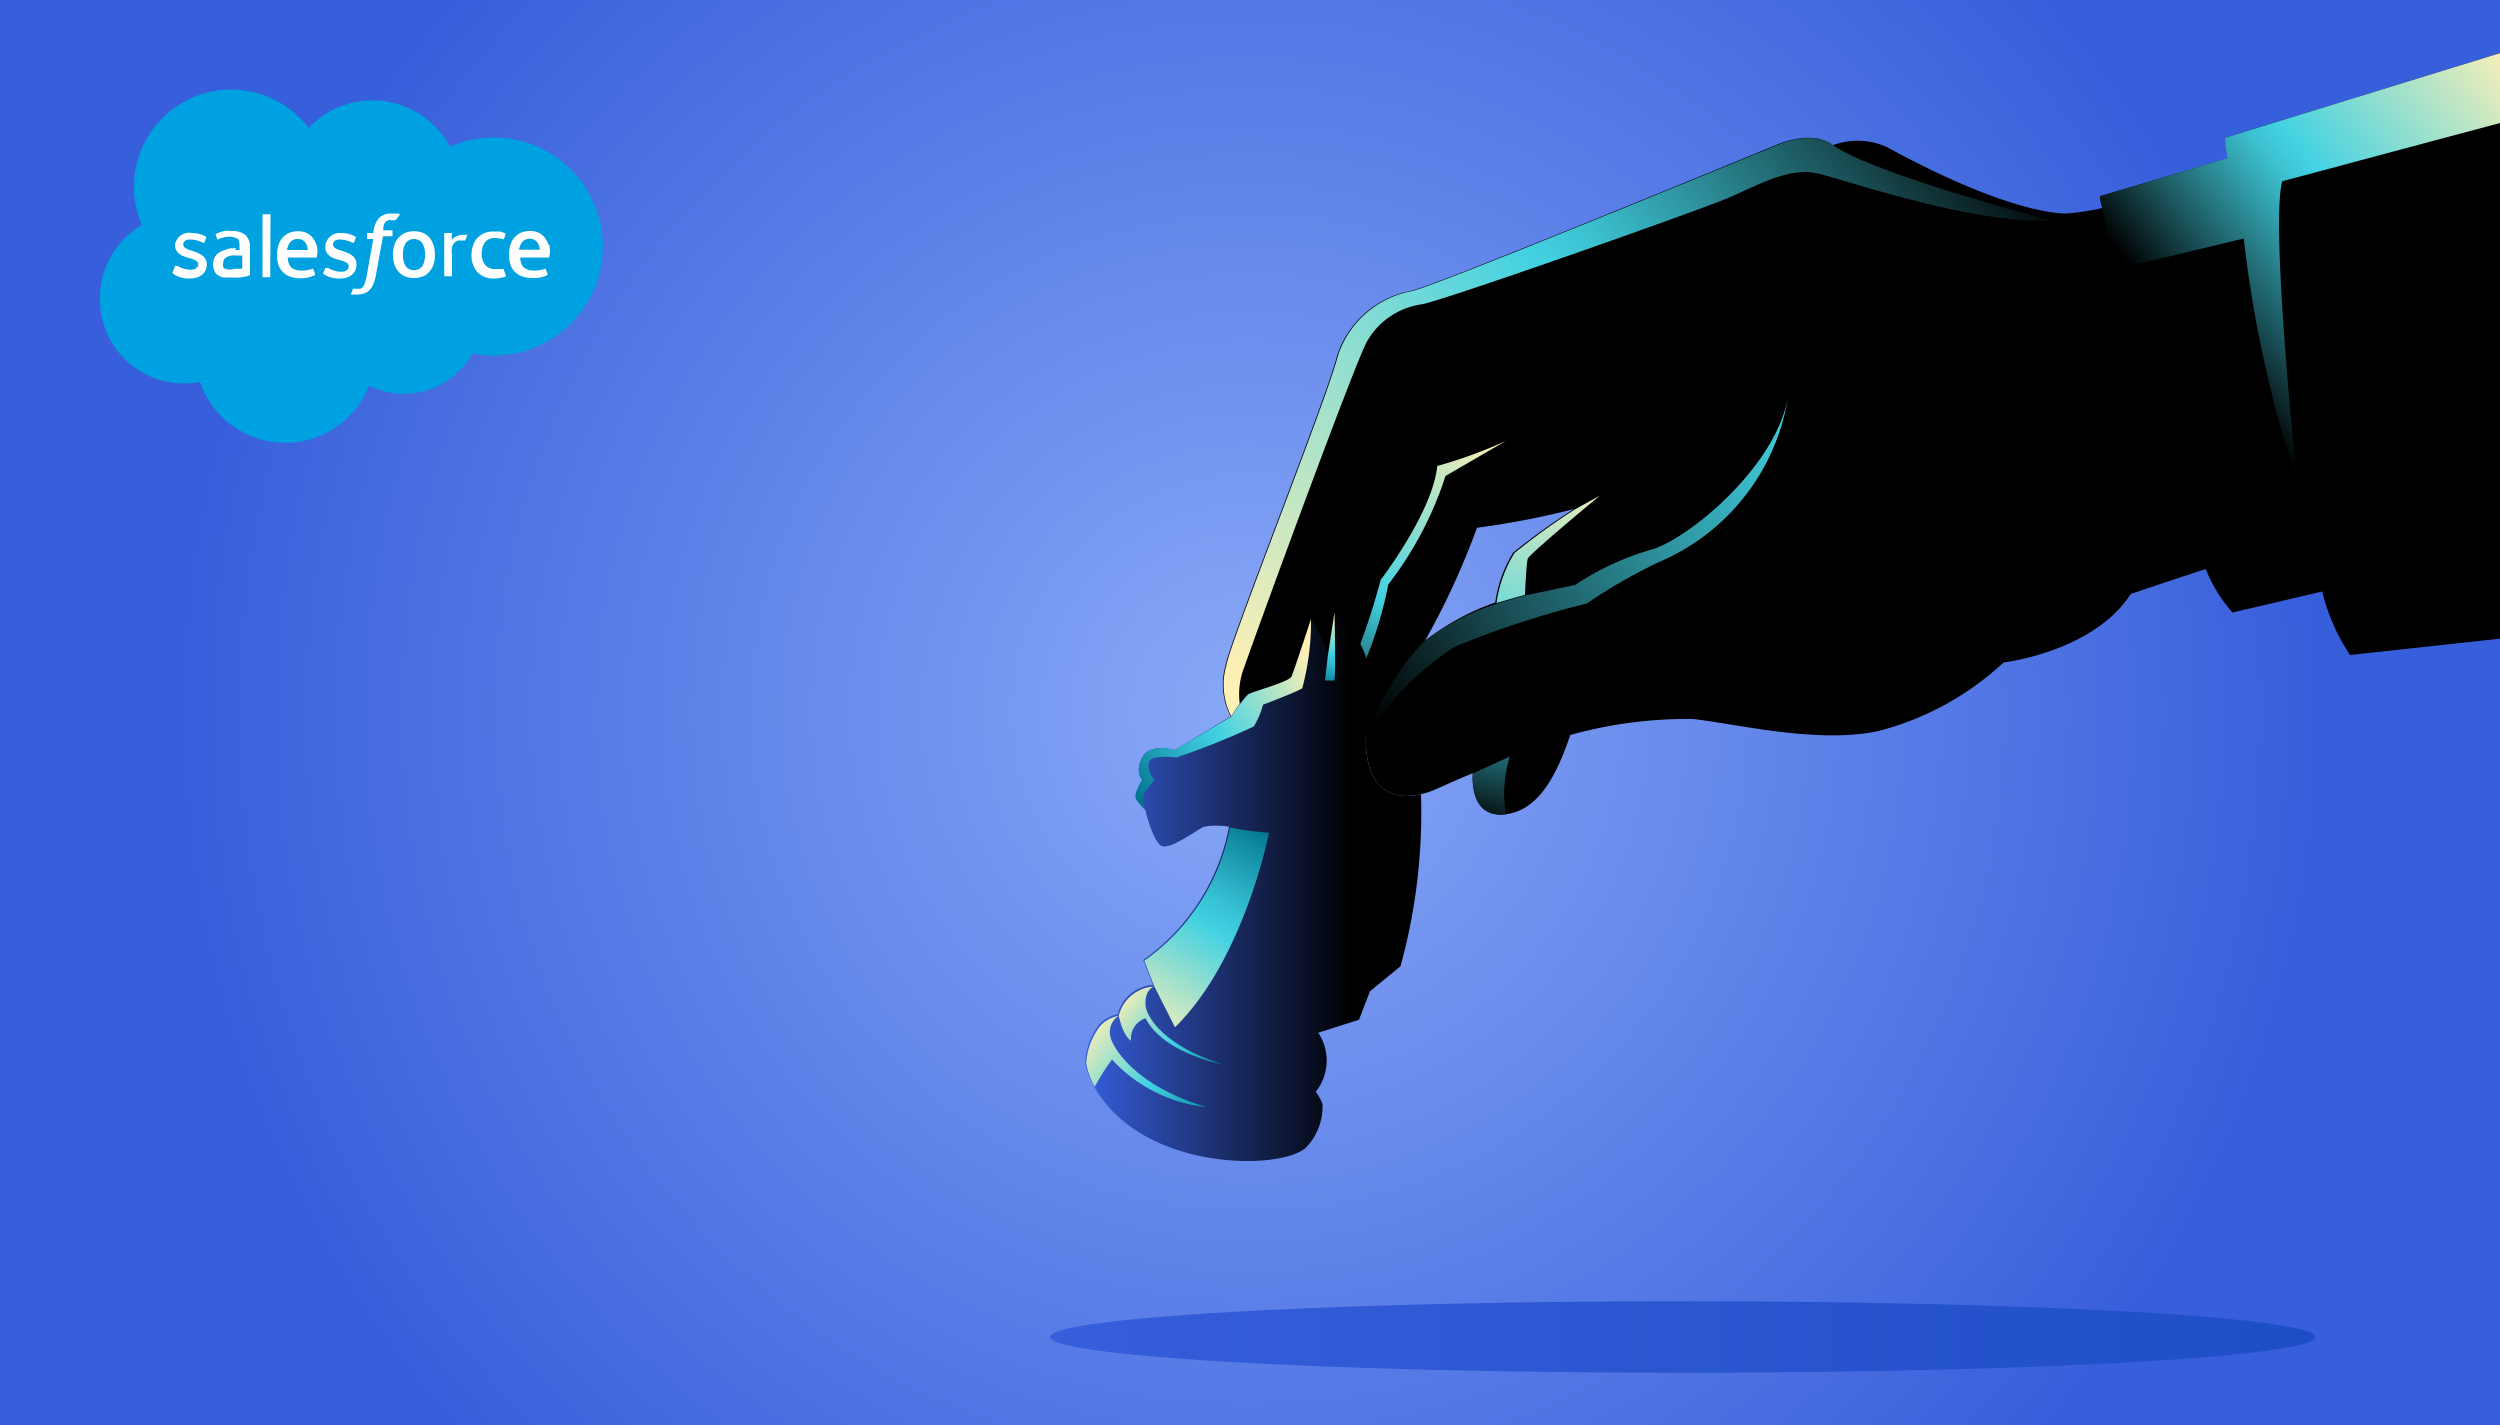 <svg id="Layer_1" data-name="Layer 1" xmlns="http://www.w3.org/2000/svg" xmlns:xlink="http://www.w3.org/1999/xlink" viewBox="0 0 100 57"><rect x="0" y="0" width="100" height="57" fill="#333333" stroke="none"/><defs><style>.cls-1{fill:url(#radial-gradient);}.cls-2{fill:url(#linear-gradient);}.cls-3{fill:url(#linear-gradient-2);}.cls-4{fill:url(#linear-gradient-3);}.cls-5{fill:url(#linear-gradient-4);}.cls-6{fill:url(#linear-gradient-5);}.cls-7{fill:url(#linear-gradient-6);}.cls-8{fill:url(#linear-gradient-7);}.cls-9{fill:url(#linear-gradient-8);}.cls-10{fill:url(#linear-gradient-9);}.cls-11{fill:url(#linear-gradient-10);}.cls-12{fill:url(#linear-gradient-11);}.cls-13{fill:url(#linear-gradient-12);}.cls-14{fill:#00a1e0;}.cls-15{fill:#fff;}</style><radialGradient id="radial-gradient" cx="50" cy="28.5" r="43.3" gradientUnits="userSpaceOnUse"><stop offset="0" stop-color="#89a9f7"/><stop offset="1" stop-color="#375edb"/></radialGradient><linearGradient id="linear-gradient" x1="42" y1="53.48" x2="92.63" y2="53.48" gradientUnits="userSpaceOnUse"><stop offset="0" stop-color="#375edb"/><stop offset="1" stop-color="#1e4ec6"/></linearGradient><linearGradient id="linear-gradient-2" x1="48.78" y1="26.42" x2="78.14" y2="2.79" gradientUnits="userSpaceOnUse"><stop offset="0" stop-color="#fff0b5"/><stop offset="0.28" stop-color="#9be0cd"/><stop offset="0.53" stop-color="#42d1e2"/><stop offset="0.59" stop-color="#3dc1d0"/><stop offset="0.69" stop-color="#2f96a2"/><stop offset="0.84" stop-color="#1a5158"/><stop offset="1"/></linearGradient><linearGradient id="linear-gradient-3" x1="54.43" y1="28.4" x2="72.53" y2="16.97" gradientUnits="userSpaceOnUse"><stop offset="0"/><stop offset="0.34" stop-color="#1a5158"/><stop offset="0.66" stop-color="#2f96a2"/><stop offset="0.89" stop-color="#3dc1d0"/><stop offset="1" stop-color="#42d1e2"/></linearGradient><linearGradient id="linear-gradient-4" x1="59.06" y1="33.05" x2="62.84" y2="18.32" gradientUnits="userSpaceOnUse"><stop offset="0"/><stop offset="0.15" stop-color="#1a5158"/><stop offset="0.28" stop-color="#2f96a2"/><stop offset="0.38" stop-color="#3dc1d0"/><stop offset="0.42" stop-color="#42d1e2"/><stop offset="0.7" stop-color="#9be0cd"/><stop offset="1" stop-color="#fff0b5"/></linearGradient><linearGradient id="linear-gradient-5" x1="52.76" y1="28.91" x2="59.28" y2="17.4" xlink:href="#linear-gradient-4"/><linearGradient id="linear-gradient-6" x1="87.69" y1="13.77" x2="101.22" y2="2.88" gradientUnits="userSpaceOnUse"><stop offset="0"/><stop offset="0.16" stop-color="#1a5158"/><stop offset="0.31" stop-color="#2f96a2"/><stop offset="0.41" stop-color="#3dc1d0"/><stop offset="0.47" stop-color="#42d1e2"/><stop offset="0.72" stop-color="#9be0cd"/><stop offset="1" stop-color="#fff0b5"/></linearGradient><linearGradient id="linear-gradient-7" x1="43.45" y1="35.5" x2="56.88" y2="35.5" gradientUnits="userSpaceOnUse"><stop offset="0" stop-color="#375edb"/><stop offset="0.79"/><stop offset="1"/></linearGradient><linearGradient id="linear-gradient-8" x1="53.4" y1="24.6" x2="53.16" y2="27.5" gradientUnits="userSpaceOnUse"><stop offset="0" stop-color="#fff0b5"/><stop offset="0.28" stop-color="#9be0cd"/><stop offset="0.53" stop-color="#42d1e2"/><stop offset="0.65" stop-color="#36bfd2"/><stop offset="0.87" stop-color="#1692a9"/><stop offset="1" stop-color="#00738d"/></linearGradient><linearGradient id="linear-gradient-9" x1="44.99" y1="31.19" x2="52.5" y2="26.5" gradientUnits="userSpaceOnUse"><stop offset="0" stop-color="#00738d"/><stop offset="0.13" stop-color="#1692a9"/><stop offset="0.35" stop-color="#36bfd2"/><stop offset="0.47" stop-color="#42d1e2"/><stop offset="0.72" stop-color="#9be0cd"/><stop offset="1" stop-color="#fff0b5"/></linearGradient><linearGradient id="linear-gradient-10" x1="50.53" y1="33.06" x2="45.59" y2="41.36" xlink:href="#linear-gradient-9"/><linearGradient id="linear-gradient-11" x1="44.8" y1="39.81" x2="48.87" y2="43.15" xlink:href="#linear-gradient-8"/><linearGradient id="linear-gradient-12" x1="43.26" y1="41.26" x2="48.31" y2="45.22" xlink:href="#linear-gradient-8"/></defs><title>virtuos-focus-on-salesforce-practice-img</title><rect class="cls-1" y="-6.86" width="100" height="70.71"/><ellipse class="cls-2" cx="67.31" cy="53.48" rx="25.31" ry="1.43"/><path d="M100.15,25.53V2.08L89,5.51s.05.3.15.81L84,7.85s0,.17.1.47a9.87,9.87,0,0,1-1.46.22c-.64,0-2.81-.28-7.15-2.65a2.83,2.83,0,0,0-2.18-.08s-.67-.67-2.29,0-14,5.78-14.64,5.84a3.84,3.84,0,0,0-2.9,2.59c-.42,1.69-4.33,11.51-4.45,12.35a2.76,2.76,0,0,0,.2,2.07,2.45,2.45,0,0,0,3,.48,1.93,1.93,0,0,0,2.41.3s-.25,2.94,2.27,2.31c.47-.11.86-.36,2-.82,0,0-.18,1.75,1.22,1.65S62.27,31,62.81,29.4a17.34,17.34,0,0,1,4.92-.64c1.81.21,5,1,7.41.48a11.58,11.58,0,0,0,5-2.74s3.59-.42,5.09-2.74c0,0,1.43-.49,3-1A5.86,5.86,0,0,0,89.3,24.5l3.59-.84A8,8,0,0,0,94,26.2ZM60.53,22.1a5.14,5.14,0,0,0-.72,2A9.84,9.84,0,0,0,57,25.63a30.53,30.53,0,0,0,2.08-4.52,32.92,32.92,0,0,0,3.88-.75A26.47,26.47,0,0,0,60.53,22.1Z"/><path class="cls-3" d="M82.07,8.82s-7-1.81-8.73-3c0,0-.67-.67-2.29,0s-14,5.78-14.64,5.84a3.84,3.84,0,0,0-2.9,2.59c-.42,1.69-4.33,11.51-4.45,12.35a2.76,2.76,0,0,0,.2,2.07,2.49,2.49,0,0,0,.65.5,3,3,0,0,1-.13-2.51c.64-1.84,4.46-12.25,4.9-13a3,3,0,0,1,2.2-1.49C57.81,12,68,8.4,69.12,7.92s2.38-1.21,3.49-1C73.25,7,78.82,9,82.07,8.82Z"/><path class="cls-4" d="M66,22a11,11,0,0,0-3,1.4l-2,.42-1.14.33A9.84,9.84,0,0,0,57,25.63a8.78,8.78,0,0,0-1.4,1.83,9.39,9.39,0,0,0-.94,2,11.68,11.68,0,0,1,3.51-3.58,37.21,37.21,0,0,1,5.3-1.74,21.71,21.71,0,0,1,2.87-1.65,8.65,8.65,0,0,0,5.18-6.6C71,18.79,67.34,21.68,66,22Z"/><path class="cls-5" d="M64,19.82s-2.83,2.34-2.89,2.53S61,23.79,61,23.79l-1.14.33a5.14,5.14,0,0,1,.72-2,26.47,26.47,0,0,1,2.41-1.74ZM60.14,32.58h.1a5,5,0,0,1,.15-2.31c-.16.06-1.47.67-1.47.67S58.74,32.68,60.14,32.58Z"/><path class="cls-6" d="M52.23,29.14s1.5-.41,3-5.95c0,0,2.08-2.71,2.26-4.55a19,19,0,0,0,2.74-1l-2.41,1.4a14.19,14.19,0,0,1-2.29,4.34S54.65,28.41,52.23,29.14Z"/><path class="cls-7" d="M89.11,6.32,84,7.85s0,.17.1.47c0,0,.37,1.91.53,2.45l5.12-1.23a48.25,48.25,0,0,0,2.13,9.7S90.8,9,91.29,7.25l8.86-2.37V2.08L89,5.51S89,5.81,89.11,6.32Z"/><path class="cls-8" d="M56.84,31.77c-2.45.55-2.2-2.33-2.2-2.33a9.39,9.39,0,0,1,.94-2,3,3,0,0,0-.47-.65h-.33a4,4,0,0,0-1.41-2.31l-.26,1.69a7.21,7.21,0,0,0-.66-1.4s-.68,2.08-.78,2.3-1.57.57-1.75.69a5.51,5.51,0,0,0-.66.88L47,30s-1-.3-1.31.3,0,.9,0,.9-.36.56-.24.77a2.37,2.37,0,0,0,.36.42s.32,1.36.69,1.46,1.38-.66,1.66-.78a2.85,2.85,0,0,1,1,0,8.45,8.45,0,0,1-3.43,5.33l.39,1a1.55,1.55,0,0,0-1.41,1.17,1.43,1.43,0,0,0-.7.36,2.66,2.66,0,0,0-.6,1.54c0,.42.76,2.77,4.16,3.67,2,.52,4,.31,4.64-.21a2.35,2.35,0,0,0,.69-1.77,2,2,0,0,0-.27-.49,2,2,0,0,0,.1-2.36l1.63-.52.44-1.14,1.22-1A23.19,23.19,0,0,0,56.84,31.77Z"/><path class="cls-9" d="M53,27.22h.38c.06-.47,0-2.72,0-2.72l-.26,1.69Z"/><path class="cls-10" d="M49.92,27.78a5.51,5.51,0,0,0-.66.88L47,30s-1-.3-1.31.3,0,.9,0,.9-.36.56-.24.77a2.37,2.37,0,0,0,.36.42s-.18-.51,0-.73.36-.48.36-.48a.82.82,0,0,1-.22-.68c.1-.34,1.11-.2,1.11-.2a31.09,31.09,0,0,0,3.09-1.24,3.29,3.29,0,0,0,.37-.87s1.37-.52,1.57-.66a10.22,10.22,0,0,0,.35-2.77s-.68,2.08-.78,2.3S50.1,27.66,49.92,27.78Z"/><path class="cls-11" d="M49.2,33.1a8.45,8.45,0,0,1-3.43,5.33l.39,1L47,41.09c2.77-2.71,3.76-7.78,3.76-7.78A12.84,12.84,0,0,1,49.2,33.1Z"/><path class="cls-12" d="M45.82,40.11c0-.54.34-.65.34-.65a1.55,1.55,0,0,0-1.41,1.17c.19.86.49,1,.49,1a.86.86,0,0,1,.58-.9c.76,1.45,3.13,1.85,3.13,1.85C46.61,41.88,45.78,40.65,45.82,40.11Z"/><path class="cls-13" d="M44.75,40.63a1.43,1.43,0,0,0-.7.36,2.66,2.66,0,0,0-.6,1.54,2.8,2.8,0,0,0,.34.94,8.85,8.85,0,0,1,.69-1.09,6,6,0,0,0,3.81,1.91c-2.71-.79-3.71-2.23-3.87-2.8A.78.78,0,0,1,44.75,40.63Z"/><g id="Layer_2" data-name="Layer 2"><g id="Layer_1-2" data-name="Layer 1-2"><path class="cls-14" d="M12.33,5.13A3.52,3.52,0,0,1,18,5.87a4.4,4.4,0,0,1,1.75-.37,4.36,4.36,0,0,1,0,8.72,4.09,4.09,0,0,1-.85-.09,3.15,3.15,0,0,1-4.14,1.3A3.6,3.6,0,0,1,8,15.27a3.23,3.23,0,0,1-.69.07A3.36,3.36,0,0,1,4,12,3.39,3.39,0,0,1,5.67,9a3.89,3.89,0,0,1,6.66-3.9"/><path class="cls-15" d="M6.9,10.87s0,0,0,.05L7,11a1.15,1.15,0,0,0,.6.14c.41,0,.67-.22.67-.57h0c0-.32-.29-.44-.56-.53h0c-.2-.06-.38-.12-.38-.26h0c0-.12.11-.2.26-.2a1.19,1.19,0,0,1,.53.13s0,0,.05,0l.09-.23,0,0a1.14,1.14,0,0,0-.59-.16h0A.57.57,0,0,0,7,9.79H7c0,.35.29.46.56.53l0,0c.2.06.37.11.37.25h0c0,.12-.11.22-.29.22a1,1,0,0,1-.53-.15l-.07,0a0,0,0,0,0,0,0H7l-.08.23Zm6,0s0,0,0,.05L13,11a1.13,1.13,0,0,0,.6.14c.41,0,.66-.22.66-.57h0c0-.32-.29-.44-.56-.53h0c-.2-.06-.38-.12-.38-.26h0c0-.12.1-.2.26-.2a1.18,1.18,0,0,1,.52.13s0,0,.06,0l.08-.23s0,0,0,0a1.11,1.11,0,0,0-.59-.16h0a.58.58,0,0,0-.64.55h0c0,.35.29.46.57.53l0,0c.2.06.37.11.37.25h0c0,.12-.11.22-.29.22a1,1,0,0,1-.53-.15l-.07,0a0,0,0,0,0-.05,0h0l-.09.23ZM17,10.18a.84.84,0,0,1-.11.47.42.42,0,0,1-.66,0,.84.84,0,0,1-.11-.47.83.83,0,0,1,.11-.46.42.42,0,0,1,.66,0,.83.83,0,0,1,.11.46m.34-.36a.85.85,0,0,0-.15-.3.73.73,0,0,0-.26-.2,1,1,0,0,0-.74,0,.86.86,0,0,0-.26.2.73.73,0,0,0-.16.3,1.33,1.33,0,0,0,0,.74.69.69,0,0,0,.16.29.63.63,0,0,0,.26.2,1,1,0,0,0,.74,0,.63.63,0,0,0,.26-.2.9.9,0,0,0,.16-.29,1.54,1.54,0,0,0,0-.74m2.81.94,0,0h0l-.16,0h-.19a.48.48,0,0,1-.39-.15.66.66,0,0,1-.15-.47.72.72,0,0,1,.13-.45.47.47,0,0,1,.38-.17,1.15,1.15,0,0,1,.37.06s0,0,0,0l.08-.23s0,0,0,0h0A1,1,0,0,0,20,9.26l-.26,0a1,1,0,0,0-.38.07,1,1,0,0,0-.28.2.87.87,0,0,0-.16.3,1.15,1.15,0,0,0-.06.37,1,1,0,0,0,.23.68.87.87,0,0,0,.68.26,1.32,1.32,0,0,0,.48-.09s0,0,0,0l-.09-.23Zm.6-.76a.73.73,0,0,1,.1-.28.39.39,0,0,1,.33-.17.36.36,0,0,1,.32.17.56.56,0,0,1,.08.27h-.83Zm1.16-.25a.73.73,0,0,0-.37-.44.78.78,0,0,0-.33-.07,1,1,0,0,0-.39.07.9.9,0,0,0-.27.21.85.85,0,0,0-.15.3,1.39,1.39,0,0,0,0,.74.75.75,0,0,0,.46.49,1.2,1.2,0,0,0,.42.07A1.22,1.22,0,0,0,21.9,11s0,0,0-.05l-.08-.21s0,0,0,0h0a1.13,1.13,0,0,1-.48.08.58.58,0,0,1-.4-.13.63.63,0,0,1-.13-.39h1.16a0,0,0,0,0,0,0,1.2,1.2,0,0,0,0-.5M11.48,10a.68.68,0,0,1,.1-.27.37.37,0,0,1,.33-.17.35.35,0,0,1,.32.17.53.53,0,0,1,.08.27Zm1.16-.24a.73.73,0,0,0-.37-.44.78.78,0,0,0-.33-.07,1,1,0,0,0-.39.07.9.9,0,0,0-.27.21.85.85,0,0,0-.15.3,1.39,1.39,0,0,0,0,.74.75.75,0,0,0,.46.49,1.2,1.2,0,0,0,.42.07A1.22,1.22,0,0,0,12.6,11s0,0,0-.05l-.08-.21s0,0,0,0h0a1.13,1.13,0,0,1-.48.08.58.58,0,0,1-.4-.13.63.63,0,0,1-.13-.39h1.16a0,0,0,0,0,0,0,1.2,1.2,0,0,0,0-.5M9,10.75a.16.16,0,0,1-.07-.07.26.26,0,0,1,0-.15.23.23,0,0,1,.1-.22.53.53,0,0,1,.34-.09l.32,0v.53h0l-.32,0A.57.57,0,0,1,9,10.75m.46-.82H9.25A.9.9,0,0,0,9,10a.8.8,0,0,0-.25.11.56.56,0,0,0-.23.46.63.63,0,0,0,.06.27A.43.43,0,0,0,8.7,11a.67.67,0,0,0,.23.1l.31,0a2,2,0,0,0,.35,0l.3-.05L10,11s0,0,0,0V9.92a.67.67,0,0,0-.18-.52.82.82,0,0,0-.53-.16,1.55,1.55,0,0,0-.31,0,1.12,1.12,0,0,0-.36.13s0,0,0,0l.08.22s0,0,0,0h0a1.08,1.08,0,0,1,.5-.12.51.51,0,0,1,.29.08c.06,0,.09.12.09.27V10l-.19,0m9.37-.6s0,0,0,0h0a.63.63,0,0,0-.19,0,.5.5,0,0,0-.3.05.48.48,0,0,0-.2.14V9.32s0,0,0,0h-.3s0,0,0,0h0v1.73a0,0,0,0,0,0,0h.31a0,0,0,0,0,0,0v-.87a1,1,0,0,1,0-.3.48.48,0,0,1,.1-.17.42.42,0,0,1,.14-.09l.16,0h.13s0,0,0,0l.09-.24"/><path class="cls-15" d="M15.94,8.54l-.12,0h-.16a.67.67,0,0,0-.49.17,1,1,0,0,0-.23.53l0,.08h-.26s0,0,0,0l0,.24s0,0,0,0h.25l-.26,1.46a1.43,1.43,0,0,1-.07.28.53.53,0,0,1-.08.17.23.23,0,0,1-.11.08l-.13,0h-.1l-.06,0s0,0,0,0h0l-.09.23s0,0,0,0h0l.11,0,.17,0a.92.92,0,0,0,.28-.05.51.51,0,0,0,.21-.15.61.61,0,0,0,.15-.26,1.59,1.59,0,0,0,.1-.39l.27-1.48h.38s0,0,0,0l0-.24s0,0,0,0h-.37A1.1,1.1,0,0,1,15.35,9a.57.57,0,0,1,.08-.13l.1-.06a.29.29,0,0,1,.13,0h.1l.06,0s0,0,0,0L16,8.58s0,0,0,0h0m-5.19,2.51a0,0,0,0,1,0,0h-.31s0,0,0,0h0V8.57s0,0,0,0h.32a0,0,0,0,1,0,0h0Z"/></g></g></svg>